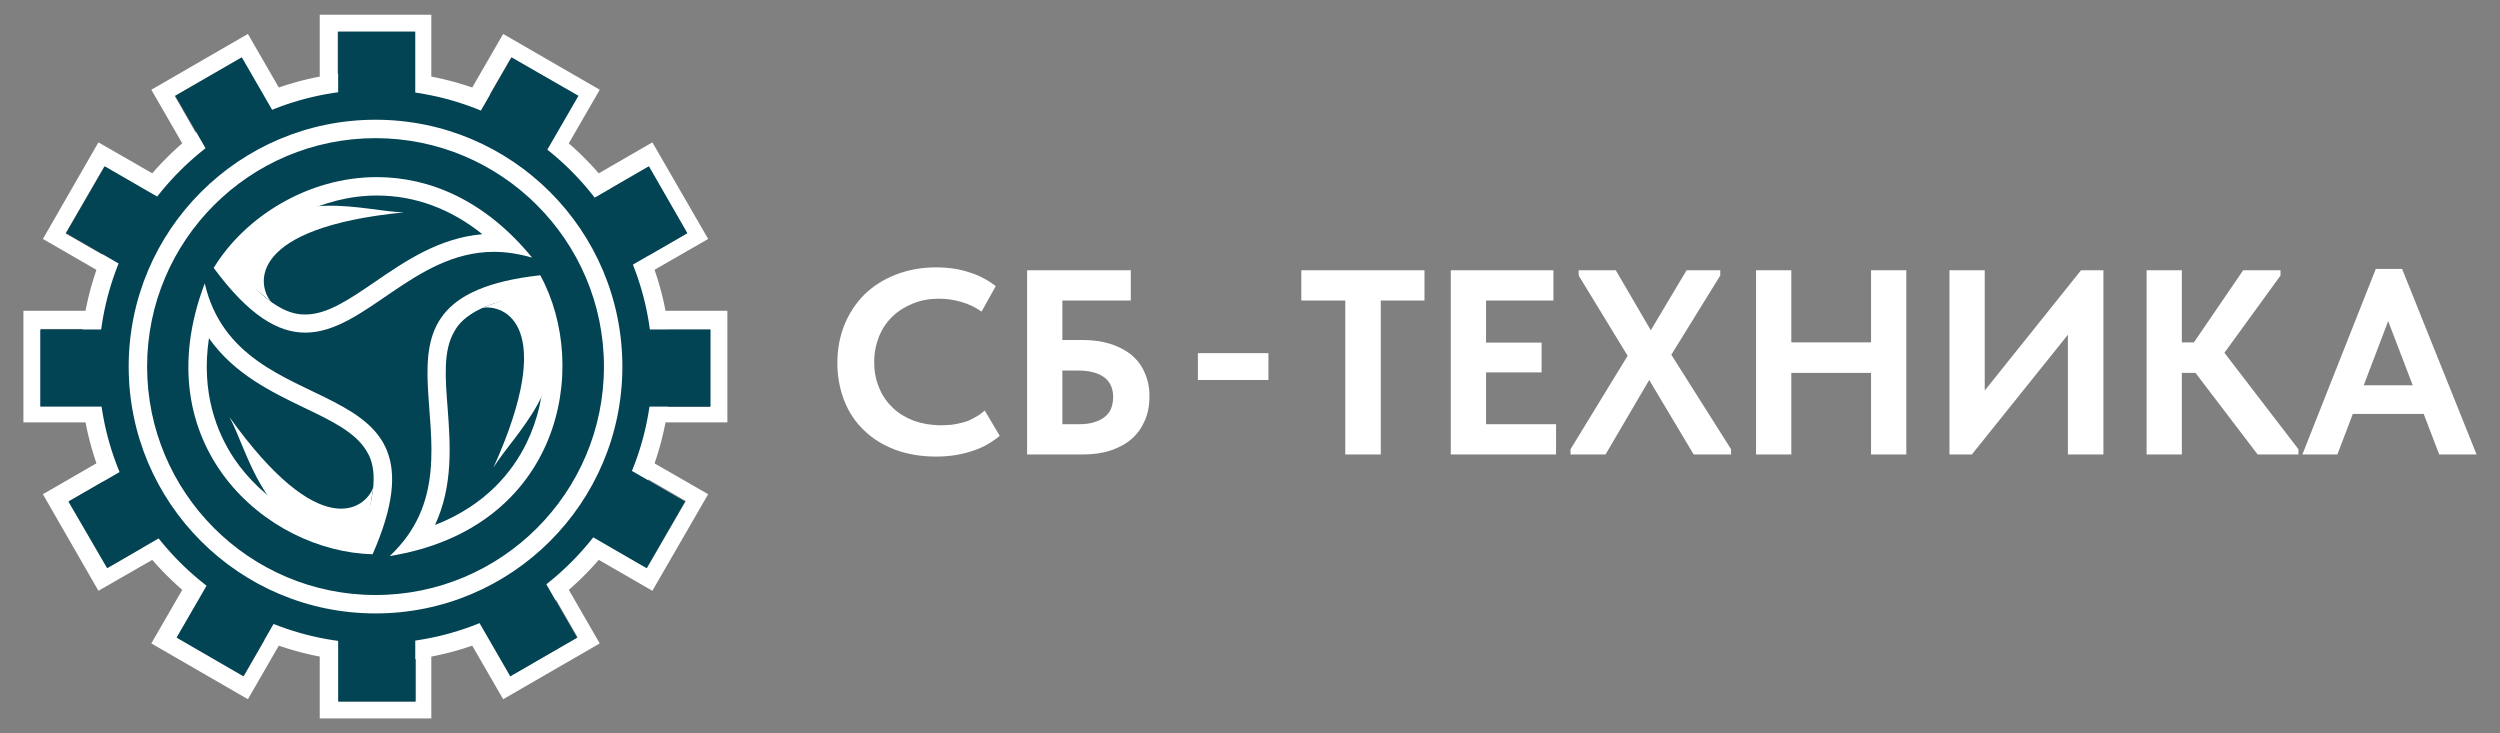 <?xml version="1.0" encoding="UTF-8"?> <svg xmlns="http://www.w3.org/2000/svg" xmlns:xlink="http://www.w3.org/1999/xlink" version="1.1" id="Слой_1" x="0px" y="0px" viewBox="0 0 950 278.6" style="enable-background:new 0 0 950 278.6;" xml:space="preserve"><rect x="0" y="0" width="950" height="278.6" fill="#808080" stroke="none"/> <style type="text/css"> .st0{fill:#FFFFFF;} .st1{fill:#024354;} </style> <g id="Слой_1_00000056418674386403296630000014160376098949182892_"> </g> <g id="Слой_2_00000021094093767268664260000014660231456697179555_"> <g> <g> <g> <g> <polygon class="st0" points="158.1,247.6 158.1,266.5 128.8,266.5 128.8,247.6 121.5,247.6 121.5,273 163.9,273 163.9,247.6 "></polygon> <polygon class="st0" points="215.2,222.5 209.9,225.5 219.5,242.2 194.1,256.8 184.5,240.2 178.5,243.7 191.2,265.7 227.9,244.5 "></polygon> <polygon class="st0" points="247,175.1 243.8,180.7 260.6,190.4 245.9,215.8 229.1,206.1 225.9,211.8 247.9,224.5 269.1,187.8 "></polygon> <polygon class="st0" points="15.6,154.3 15.6,125 34.4,125 34.4,118.1 8.9,118.1 8.9,160.5 34.4,160.5 34.4,154.3 "></polygon> <polygon class="st0" points="92.7,256.8 67.3,242.2 76.6,226.2 70.2,222.5 57.5,244.5 94.2,265.7 106.9,243.7 101.9,240.8 "></polygon> <polygon class="st0" points="40.9,215.8 26.3,190.4 41.9,181.4 38.3,175.1 16.3,187.8 37.4,224.5 59.5,211.8 56.6,206.7 "></polygon> <polygon class="st0" points="121.5,5.6 121.5,31 128.3,31 128.3,12.1 157.6,12.1 157.6,31 163.9,31 163.9,5.6 "></polygon> <polygon class="st0" points="66.4,36.5 91.7,21.9 101.2,38.2 106.9,34.9 94.2,12.9 57.5,34.1 70.2,56.1 75.8,52.9 "></polygon> <polygon class="st0" points="24.9,88.7 39.6,63.3 56,72.8 59.5,66.8 37.4,54.1 16.3,90.8 38.3,103.5 41.4,98.2 "></polygon> <polygon class="st0" points="251,118.1 251,125.3 269.8,125.3 269.8,154.6 251,154.6 251,160.5 276.4,160.5 276.4,118.1 "></polygon> <polygon class="st0" points="191.2,12.9 178.5,34.9 184.6,38.5 194.2,21.9 219.6,36.5 210,53.1 215.2,56.1 227.9,34.1 "></polygon> <polygon class="st0" points="247.9,54.1 225.9,66.8 229.5,73.1 246.4,63.3 261,88.7 244.1,98.5 247,103.5 269.1,90.8 "></polygon> </g> <g> <ellipse class="st1" cx="142.7" cy="139.3" rx="108.7" ry="108.7"></ellipse> <path class="st0" d="M142.7,34.1c58,0,105.2,47.2,105.2,105.2s-47.2,105.2-105.2,105.2S37.5,197.3,37.5,139.3 S84.7,34.1,142.7,34.1 M142.7,27.1c-62,0-112.2,50.2-112.2,112.2s50.2,112.2,112.2,112.2s112.2-50.2,112.2-112.2 S204.6,27.1,142.7,27.1L142.7,27.1z"></path> </g> <g> <polygon class="st1" points="270,125.2 197.8,125.2 261.2,88.6 246.6,63.2 183.2,99.8 219.8,36.4 194.4,21.8 157.8,85.2 157.8,12 128.5,12 128.5,85.2 91.9,21.8 66.6,36.4 103.2,99.8 39.8,63.2 25.1,88.6 88.5,125.2 15.3,125.2 15.3,154.5 88.5,154.5 26,190.6 40.7,215.9 103.2,179.8 67.1,242.3 92.5,257 128.5,194.5 128.5,266.6 157.8,266.6 157.8,194.5 193.9,257 219.3,242.3 183.2,179.8 245.7,215.9 260.3,190.6 197.8,154.5 270,154.5 "></polygon> </g> </g> <g> <path class="st0" d="M142.7,52.5c47.8,0,86.8,38.9,86.8,86.8s-38.9,86.8-86.8,86.8s-86.8-38.9-86.8-86.8S94.8,52.5,142.7,52.5 M142.7,45.5c-51.8,0-93.8,42-93.8,93.8s42,93.8,93.8,93.8s93.8-42,93.8-93.8S194.5,45.5,142.7,45.5L142.7,45.5z"></path> </g> <g> <g> <g> <g> <path class="st0" d="M143.2,74.3c14.4,0,28,5,40.1,14.7c-16.4,1.4-29.3,10.2-40.8,18.1c-9.7,6.6-18.1,12.4-26.4,12.4 c-3.1,0-12,0-26.2-17.9C101.8,85.1,122.7,74.3,143.2,74.3 M143.2,67.3c-26.1,0-50.1,15-62,34.5 c13.5,18.3,24.6,24.6,34.8,24.6c22.6,0,41.2-30.7,71.7-30.7c4.5,0,9.3,0.7,14.5,2.2C184.3,76,163.1,67.3,143.2,67.3 L143.2,67.3z"></path> </g> </g> <g> <path class="st0" d="M103.1,114.8c-5.7-6.7-8.7-28.3,50.4-34.1c-14.8-0.3-42.5-10.3-61.4,11.7c-3.8,9.2-5.1,9.1-5.1,9.1 L103.1,114.8z"></path> </g> </g> <g> <g> <g> <path class="st0" d="M79.4,128.5c9.5,13.6,23.9,20.5,36.1,26.4c10.5,5,19.6,9.4,23.8,16.5c1.6,2.7,6.2,10.4-2.3,31.9 c-18.8-2-37.2-13-48-29C82.4,164.4,76.3,149.2,79.4,128.5 M77.8,107.7c-23.3,61.4,23.5,102,63.8,102.9 C173.9,137,90.9,163.9,77.8,107.7L77.8,107.7z"></path> </g> </g> <g> <path class="st0" d="M141.9,185.1c-3,8.3-20.2,21.6-54.7-26.6c7.1,13,12.4,42,40.8,47.4c9.9-1.3,10.4-0.2,10.4-0.2 L141.9,185.1z"></path> </g> </g> <g> <g> <g> <path class="st0" d="M201.2,112.2c7.7,17.2,7.4,38.7-1.1,56.1c-5.2,10.7-15.3,23.6-34.8,31.2c7-15,5.8-30.9,4.8-44.4 c-0.9-11.6-1.7-21.7,2.4-28.9C174,123.5,178.4,115.6,201.2,112.2 M205.3,104.6c-79.8,8.8-15.1,67.2-57.2,106.7 C212.9,200.8,224.6,139.9,205.3,104.6L205.3,104.6z"></path> </g> </g> <g> <path class="st0" d="M183.1,117c8.6-1.5,28.8,6.6,4.4,60.7c7.7-12.7,30.2-31.7,20.6-59c-6.1-7.9-5.4-8.9-5.4-8.9L183.1,117z"></path> </g> </g> </g> </g> <g> <g> <path class="st0" d="M340.2,170.9c-4.6-1.7-8.6-4.2-11.9-7.4s-5.8-6.9-7.5-11.3c-1.7-4.4-2.6-9.1-2.6-14.3s0.9-10,2.7-14.5 c1.8-4.4,4.3-8.2,7.6-11.5c3.3-3.2,7.2-5.7,11.8-7.5c4.6-1.8,9.7-2.8,15.3-2.8c4.7,0,9,0.6,12.8,1.9c3.8,1.2,7.1,3,10,5.2 l-5.4,9.7c-2.4-1.7-5-2.9-7.8-3.7c-2.8-0.8-5.6-1.2-8.5-1.2c-3.5,0-6.7,0.6-9.7,1.8c-3,1.2-5.6,2.8-7.8,4.9 c-2.2,2.1-3.9,4.6-5.1,7.5c-1.2,3-1.9,6.2-1.9,9.8s0.6,6.9,1.9,9.9c1.2,3,3,5.5,5.2,7.6s4.9,3.7,8,4.9c3.1,1.1,6.6,1.7,10.3,1.7 c1.3,0,2.7-0.1,4.1-0.2c1.4-0.2,2.9-0.5,4.4-0.9s2.9-1,4.2-1.8c1.4-0.7,2.7-1.6,3.9-2.7l5.7,9.6c-1.3,1.1-2.7,2.1-4.4,3.1 c-1.6,1-3.5,1.8-5.5,2.5c-2.1,0.7-4.3,1.3-6.7,1.7c-2.4,0.4-5,0.6-7.7,0.6C350,173.5,344.8,172.6,340.2,170.9z"></path> <path class="st0" d="M390.3,102.7h39.4v11.5h-26v15h7.8c3.9,0,7.4,0.5,10.5,1.5s5.8,2.4,8,4.2c2.2,1.9,3.9,4.1,5,6.8 c1.2,2.6,1.8,5.6,1.8,8.9c0,3.5-0.6,6.6-1.8,9.3c-1.2,2.7-2.8,5-5,6.9s-4.8,3.3-8,4.4c-3.1,1-6.6,1.5-10.5,1.5h-21.2 L390.3,102.7L390.3,102.7z M415.6,160.5c1.6-0.5,3-1.1,4.1-2s2-1.9,2.5-3.2s0.8-2.8,0.8-4.4c0-1.4-0.2-2.7-0.7-4 c-0.5-1.2-1.2-2.3-2.3-3.2c-1.1-0.9-2.4-1.6-4.1-2.1s-3.7-0.8-6.2-0.8h-6v20.4h6.3C412.1,161.2,414,161,415.6,160.5z"></path> <path class="st0" d="M511.2,114.2h-16.7v-11.5h46.8v11.5h-16.6v58.5h-13.5V114.2z"></path> <path class="st0" d="M551.3,102.7h39v11.5h-25.6v16h21.1v11.3h-21.1v19.7h26.6v11.5h-40V102.7z"></path> <path class="st0" d="M596.8,170.7l21.7-35.5l-18.6-30.5v-2H614l13.3,22.8l13.6-22.8h12.8v2l-18.6,30.1l22.7,35.9v2h-14.2 l-16.9-28.3l-16.6,28.3h-13.3V170.7z"></path> <path class="st0" d="M680.7,172.7h-13.4v-70h13.4V172.7z M717.7,141.7H674v-11.6h43.7V141.7z M711,102.7h13.4v70H711V102.7z"></path> <path class="st0" d="M740.8,102.7h13.4v50.5l-2.4-1.8l39-48.7h8.5v70h-13.5v-54.6l5.3,2.5l-41.8,52.1h-8.5V102.7z"></path> <path class="st0" d="M829.1,172.7h-13.4v-70h13.4V172.7z M822.9,130.1h16.7v11.6h-16.7V130.1z M829.8,135.8l22.6-33.1h14.2v2 l-23.9,32.9v-6.9l30.7,40v2h-15.5L829.8,135.8z"></path> <path class="st0" d="M902.8,102.2h10l28.3,70.5h-14.2l-21.2-55.4h3.6l-21.1,55.4h-13.3L902.8,102.2z M891.3,146.4h32.6v10.9 h-32.6V146.4z"></path> </g> <path class="st0" d="M482,144.4h-26.8v-10.2H482V144.4z"></path> </g> </g> </g> </svg> 